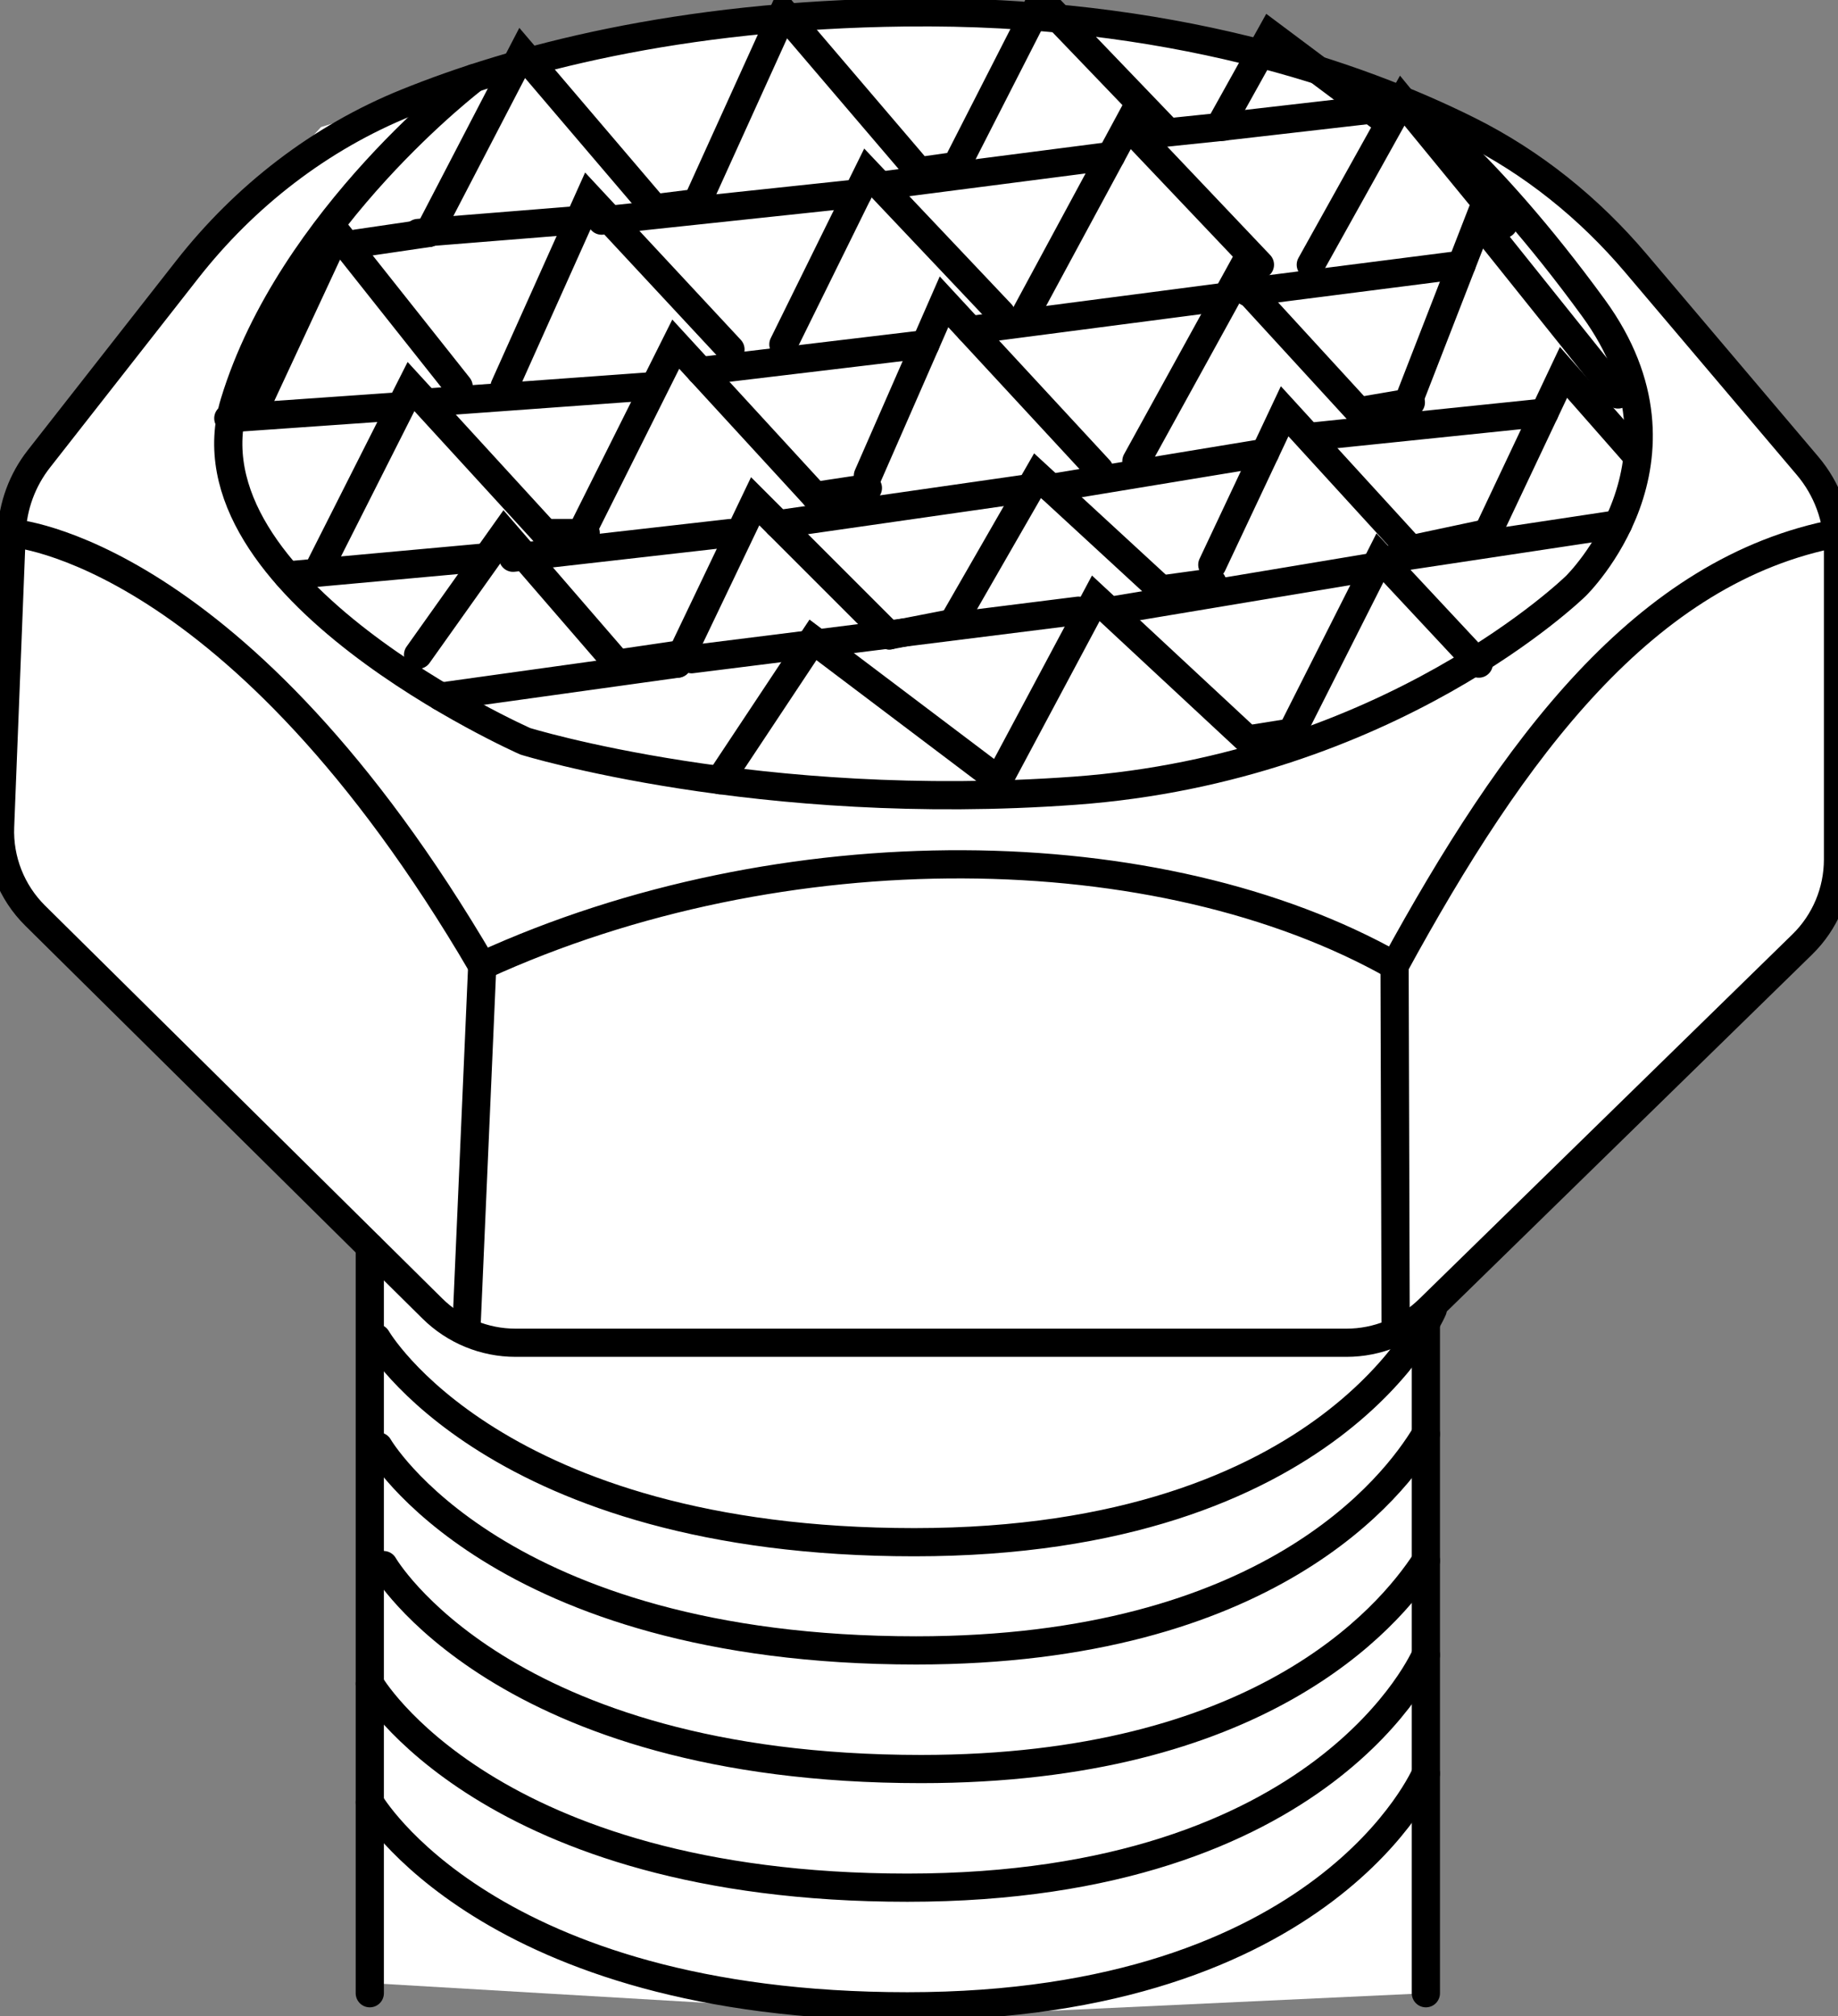 <?xml version="1.0" encoding="iso-8859-1"?>
<!-- Generator: Adobe Illustrator 28.5.0, SVG Export Plug-In . SVG Version: 9.03 Build 54727)  -->
<svg version="1.1" id="Layer_1" xmlns="http://www.w3.org/2000/svg" xmlns:xlink="http://www.w3.org/1999/xlink" x="0px" y="0px"
	 width="52.135px" height="57.188px" viewBox="0 0 52.135 57.188" enable-background="new 0 0 52.135 57.188"
	 xml:space="preserve">
<rect x="0" y="0" width="52.135" height="57.188" fill="#808080" stroke="none"/>
<g id="Layer_2_00000162321183973923697050000007332846997864685715_">
	<g>
		<polygon fill="#FFFFFF" points="10.489,56.248 26.479,57.188 40.445,56.536 40.445,37.344 51.641,26.128 52.135,23.525 
			52.135,15.119 49.578,11.214 45.23,6.228 42.647,3.954 39.774,2.854 38.067,2.215 36.212,1.647 32.234,0.802 
			29.53,0 25.678,0.353 22.221,0.35 17.065,0.979 14.036,2.031 12.159,2.67 9.105,3.604 4.688,8.44 0.788,13.492 
			0,21.253 0,24.699 10.489,35.361 		"/>
		<g>
			<path fill="none" stroke="#000000" stroke-width="0.8" stroke-miterlimit="10" d="M1,25.974l11.266,11.143
				c0.628,0.621,1.475,0.969,2.358,0.969h23.568c0.876,0,1.717-0.343,2.343-0.955l10.586-10.343
				c0.649-0.634,1.014-1.502,1.014-2.409v-8.812c0-0.862-0.306-1.697-0.864-2.355l-4.868-5.745
				c-1.322-1.56-2.927-2.857-4.757-3.769c-3.119-1.554-8.461-3.432-15.968-3.346
				c-6.449,0.073-11.114,1.335-14.148,2.562C9.073,3.908,6.943,5.562,5.308,7.648l-4.205,5.368
				c-0.472,0.602-0.742,1.338-0.772,2.102L0.003,23.447C-0.035,24.392,0.327,25.309,1,25.974z"/>
			<path fill="none" stroke="#000000" stroke-width="0.8" stroke-miterlimit="10" d="M0.331,15.119
				c0,0,6.408,0.414,13.347,12.27c8.53-3.904,19.228-3.759,25.879,0c3.352-6.135,7.084-11.238,12.578-12.27"/>
			
				<line fill="none" stroke="#000000" stroke-width="0.8" stroke-miterlimit="10" x1="13.679" y1="27.388" x2="13.226" y2="37.778"/>
			
				<line fill="none" stroke="#000000" stroke-width="0.8" stroke-miterlimit="10" x1="39.557" y1="27.388" x2="39.588" y2="37.778"/>
			<path fill="none" stroke="#000000" stroke-width="0.8" stroke-linecap="round" stroke-miterlimit="10" d="M10.736,41.027
				c0,0,3.333,5.785,15.25,5.785c9.985,0,13.562-4.635,14.459-6.138"/>
			<path fill="none" stroke="#000000" stroke-width="0.8" stroke-linecap="round" stroke-miterlimit="10" d="M10.685,37.958
				c0,0,3.333,5.785,15.25,5.785s14.706-6.603,14.706-6.603"/>
			<path fill="none" stroke="#000000" stroke-width="0.8" stroke-linecap="round" stroke-miterlimit="10" d="M10.88,44.392
				c0,0,3.333,5.785,15.25,5.785c9.52,0,13.214-4.213,14.316-5.908"/>
			<path fill="none" stroke="#000000" stroke-width="0.8" stroke-linecap="round" stroke-miterlimit="10" d="M10.489,47.757
				c0,0,3.333,5.785,15.25,5.785s14.706-6.603,14.706-6.603"/>
			<path fill="none" stroke="#000000" stroke-width="0.8" stroke-linecap="round" stroke-miterlimit="10" d="M10.489,51.122
				c0,0,3.333,5.785,15.25,5.785s14.706-6.603,14.706-6.603"/>
			
				<line fill="none" stroke="#000000" stroke-width="0.8" stroke-linecap="round" stroke-miterlimit="10" x1="10.489" y1="35.361" x2="10.489" y2="56.536"/>
			
				<line fill="none" stroke="#000000" stroke-width="0.8" stroke-linecap="round" stroke-miterlimit="10" x1="40.445" y1="37.344" x2="40.445" y2="56.536"/>
			<polyline fill="none" stroke="#000000" stroke-width="0.8" stroke-linecap="round" stroke-miterlimit="10" points="
				12.159,6.608 14.812,1.502 18.567,5.907 19.768,5.757 22.221,0.35 26.068,4.856 27.128,4.706 29.53,0 
				33.135,3.755 34.587,3.604 36.044,0.987 39.142,3.304 			"/>
			<polyline fill="none" stroke="#000000" stroke-width="0.8" stroke-linecap="round" stroke-miterlimit="10" points="
				7.203,11.665 9.556,6.608 13.01,10.964 			"/>
			<polyline fill="none" stroke="#000000" stroke-width="0.8" stroke-linecap="round" stroke-miterlimit="10" points="
				14.312,10.964 16.715,5.607 20.72,9.912 			"/>
			<polyline fill="none" stroke="#000000" stroke-width="0.8" stroke-linecap="round" stroke-miterlimit="10" points="
				22.221,9.768 24.618,4.906 28.398,8.901 			"/>
			<polyline fill="none" stroke="#000000" stroke-width="0.8" stroke-linecap="round" stroke-miterlimit="10" points="
				29.098,8.901 31.984,3.554 35.738,7.509 			"/>
			<polyline fill="none" stroke="#000000" stroke-width="0.8" stroke-linecap="round" stroke-miterlimit="10" points="
				37.181,7.509 39.774,2.854 42.647,6.358 			"/>
			<polyline fill="none" stroke="#000000" stroke-width="0.8" stroke-linecap="round" stroke-miterlimit="10" points="9.105,16.02 
				11.658,10.964 15.463,15.119 			"/>
			<polyline fill="none" stroke="#000000" stroke-width="0.8" stroke-linecap="round" stroke-miterlimit="10" points="
				16.614,14.869 19.168,9.762 23.122,14.068 			"/>
			<polyline fill="none" stroke="#000000" stroke-width="0.8" stroke-linecap="round" stroke-miterlimit="10" points="
				24.618,13.492 26.777,8.561 31.182,13.323 			"/>
			<polyline fill="none" stroke="#000000" stroke-width="0.8" stroke-linecap="round" stroke-miterlimit="10" points="
				32.234,13.078 35.087,7.897 38.542,11.665 			"/>
			<polyline fill="none" stroke="#000000" stroke-width="0.8" stroke-linecap="round" stroke-miterlimit="10" points="
				40.019,11.214 41.946,6.258 45.894,11.189 			"/>
			<polyline fill="none" stroke="#000000" stroke-width="0.8" stroke-linecap="round" stroke-miterlimit="10" points="
				11.858,18.573 14.312,15.119 17.515,18.823 			"/>
			<polyline fill="none" stroke="#000000" stroke-width="0.8" stroke-linecap="round" stroke-miterlimit="10" points="
				19.218,18.823 21.42,14.218 25.225,18.023 			"/>
			<polyline fill="none" stroke="#000000" stroke-width="0.8" stroke-linecap="round" stroke-miterlimit="10" points="
				27.027,17.672 29.43,13.492 32.935,16.721 			"/>
			<polyline fill="none" stroke="#000000" stroke-width="0.8" stroke-linecap="round" stroke-miterlimit="10" points="
				34.387,16.02 36.439,11.665 40.019,15.582 			"/>
			<polyline fill="none" stroke="#000000" stroke-width="0.8" stroke-linecap="round" stroke-miterlimit="10" points="
				42.196,15.119 44.349,10.563 46.352,12.841 			"/>
			<polyline fill="none" stroke="#000000" stroke-width="0.8" stroke-linecap="round" stroke-miterlimit="10" points="
				20.419,22.128 23.06,18.149 28.329,22.128 31.082,16.971 35.388,20.976 36.639,20.776 39.142,15.82 
				41.946,18.823 			"/>
			
				<line fill="none" stroke="#000000" stroke-width="0.8" stroke-linecap="round" stroke-miterlimit="10" x1="10.106" y1="6.909" x2="12.159" y2="6.608"/>
			
				<line fill="none" stroke="#000000" stroke-width="0.8" stroke-linecap="round" stroke-miterlimit="10" x1="15.463" y1="15.119" x2="16.614" y2="15.119"/>
			
				<line fill="none" stroke="#000000" stroke-width="0.8" stroke-linecap="round" stroke-miterlimit="10" x1="23.122" y1="14.068" x2="24.618" y2="13.842"/>
			
				<line fill="none" stroke="#000000" stroke-width="0.8" stroke-linecap="round" stroke-miterlimit="10" x1="38.542" y1="11.665" x2="40.019" y2="11.414"/>
			
				<line fill="none" stroke="#000000" stroke-width="0.8" stroke-linecap="round" stroke-miterlimit="10" x1="17.515" y1="18.823" x2="19.218" y2="18.573"/>
			
				<line fill="none" stroke="#000000" stroke-width="0.8" stroke-linecap="round" stroke-miterlimit="10" x1="25.225" y1="18.023" x2="27.027" y2="17.672"/>
			
				<line fill="none" stroke="#000000" stroke-width="0.8" stroke-linecap="round" stroke-miterlimit="10" x1="32.935" y1="16.721" x2="34.387" y2="16.521"/>
			
				<line fill="none" stroke="#000000" stroke-width="0.8" stroke-linecap="round" stroke-miterlimit="10" x1="40.019" y1="15.582" x2="42.196" y2="15.119"/>
			<path fill="none" stroke="#000000" stroke-width="0.8" stroke-linecap="round" stroke-miterlimit="10" d="M13.452,2.215
				c0,0-5.199,3.942-6.801,9.199s8.248,9.612,8.248,9.612s6.621,2.053,15.582,1.402
				c8.961-0.651,14.218-5.807,14.218-5.807s3.655-3.554,0.501-7.885c-3.154-4.33-5.426-5.882-5.426-5.882"/>
			
				<line fill="none" stroke="#000000" stroke-width="0.8" stroke-linecap="round" stroke-miterlimit="10" x1="11.858" y1="6.608" x2="16.214" y2="6.258"/>
			
				<line fill="none" stroke="#000000" stroke-width="0.8" stroke-linecap="round" stroke-miterlimit="10" x1="17.065" y1="6.258" x2="24.333" y2="5.485"/>
			
				<line fill="none" stroke="#000000" stroke-width="0.8" stroke-linecap="round" stroke-miterlimit="10" x1="24.962" y1="5.269" x2="31.515" y2="4.423"/>
			
				<line fill="none" stroke="#000000" stroke-width="0.8" stroke-linecap="round" stroke-miterlimit="10" x1="34.587" y1="3.604" x2="38.783" y2="3.122"/>
			
				<line fill="none" stroke="#000000" stroke-width="0.8" stroke-linecap="round" stroke-miterlimit="10" x1="6.476" y1="11.865" x2="11.133" y2="11.539"/>
			
				<line fill="none" stroke="#000000" stroke-width="0.8" stroke-linecap="round" stroke-miterlimit="10" x1="12.159" y1="11.414" x2="18.366" y2="10.964"/>
			
				<line fill="none" stroke="#000000" stroke-width="0.8" stroke-linecap="round" stroke-miterlimit="10" x1="19.868" y1="10.525" x2="26.251" y2="9.762"/>
			
				<line fill="none" stroke="#000000" stroke-width="0.8" stroke-linecap="round" stroke-miterlimit="10" x1="27.518" y1="9.362" x2="34.587" y2="8.44"/>
			
				<line fill="none" stroke="#000000" stroke-width="0.8" stroke-linecap="round" stroke-miterlimit="10" x1="35.388" y1="8.285" x2="41.459" y2="7.509"/>
			
				<line fill="none" stroke="#000000" stroke-width="0.8" stroke-linecap="round" stroke-miterlimit="10" x1="8.152" y1="16.322" x2="13.661" y2="15.82"/>
			
				<line fill="none" stroke="#000000" stroke-width="0.8" stroke-linecap="round" stroke-miterlimit="10" x1="14.553" y1="15.82" x2="20.72" y2="15.119"/>
			
				<line fill="none" stroke="#000000" stroke-width="0.8" stroke-linecap="round" stroke-miterlimit="10" x1="22.071" y1="14.869" x2="29.229" y2="13.842"/>
			
				<line fill="none" stroke="#000000" stroke-width="0.8" stroke-linecap="round" stroke-miterlimit="10" x1="29.811" y1="13.842" x2="35.885" y2="12.841"/>
			
				<line fill="none" stroke="#000000" stroke-width="0.8" stroke-linecap="round" stroke-miterlimit="10" x1="37.203" y1="12.385" x2="43.811" y2="11.702"/>
			
				<line fill="none" stroke="#000000" stroke-width="0.8" stroke-linecap="round" stroke-miterlimit="10" x1="12.5" y1="19.759" x2="19.218" y2="18.823"/>
			
				<line fill="none" stroke="#000000" stroke-width="0.8" stroke-linecap="round" stroke-miterlimit="10" x1="19.618" y1="18.698" x2="30.589" y2="17.322"/>
			
				<line fill="none" stroke="#000000" stroke-width="0.8" stroke-linecap="round" stroke-miterlimit="10" x1="31.515" y1="17.322" x2="39.016" y2="16.071"/>
			
				<line fill="none" stroke="#000000" stroke-width="0.8" stroke-linecap="round" stroke-miterlimit="10" x1="39.588" y1="15.82" x2="45.894" y2="14.869"/>
		</g>
	</g>
</g>
</svg>
